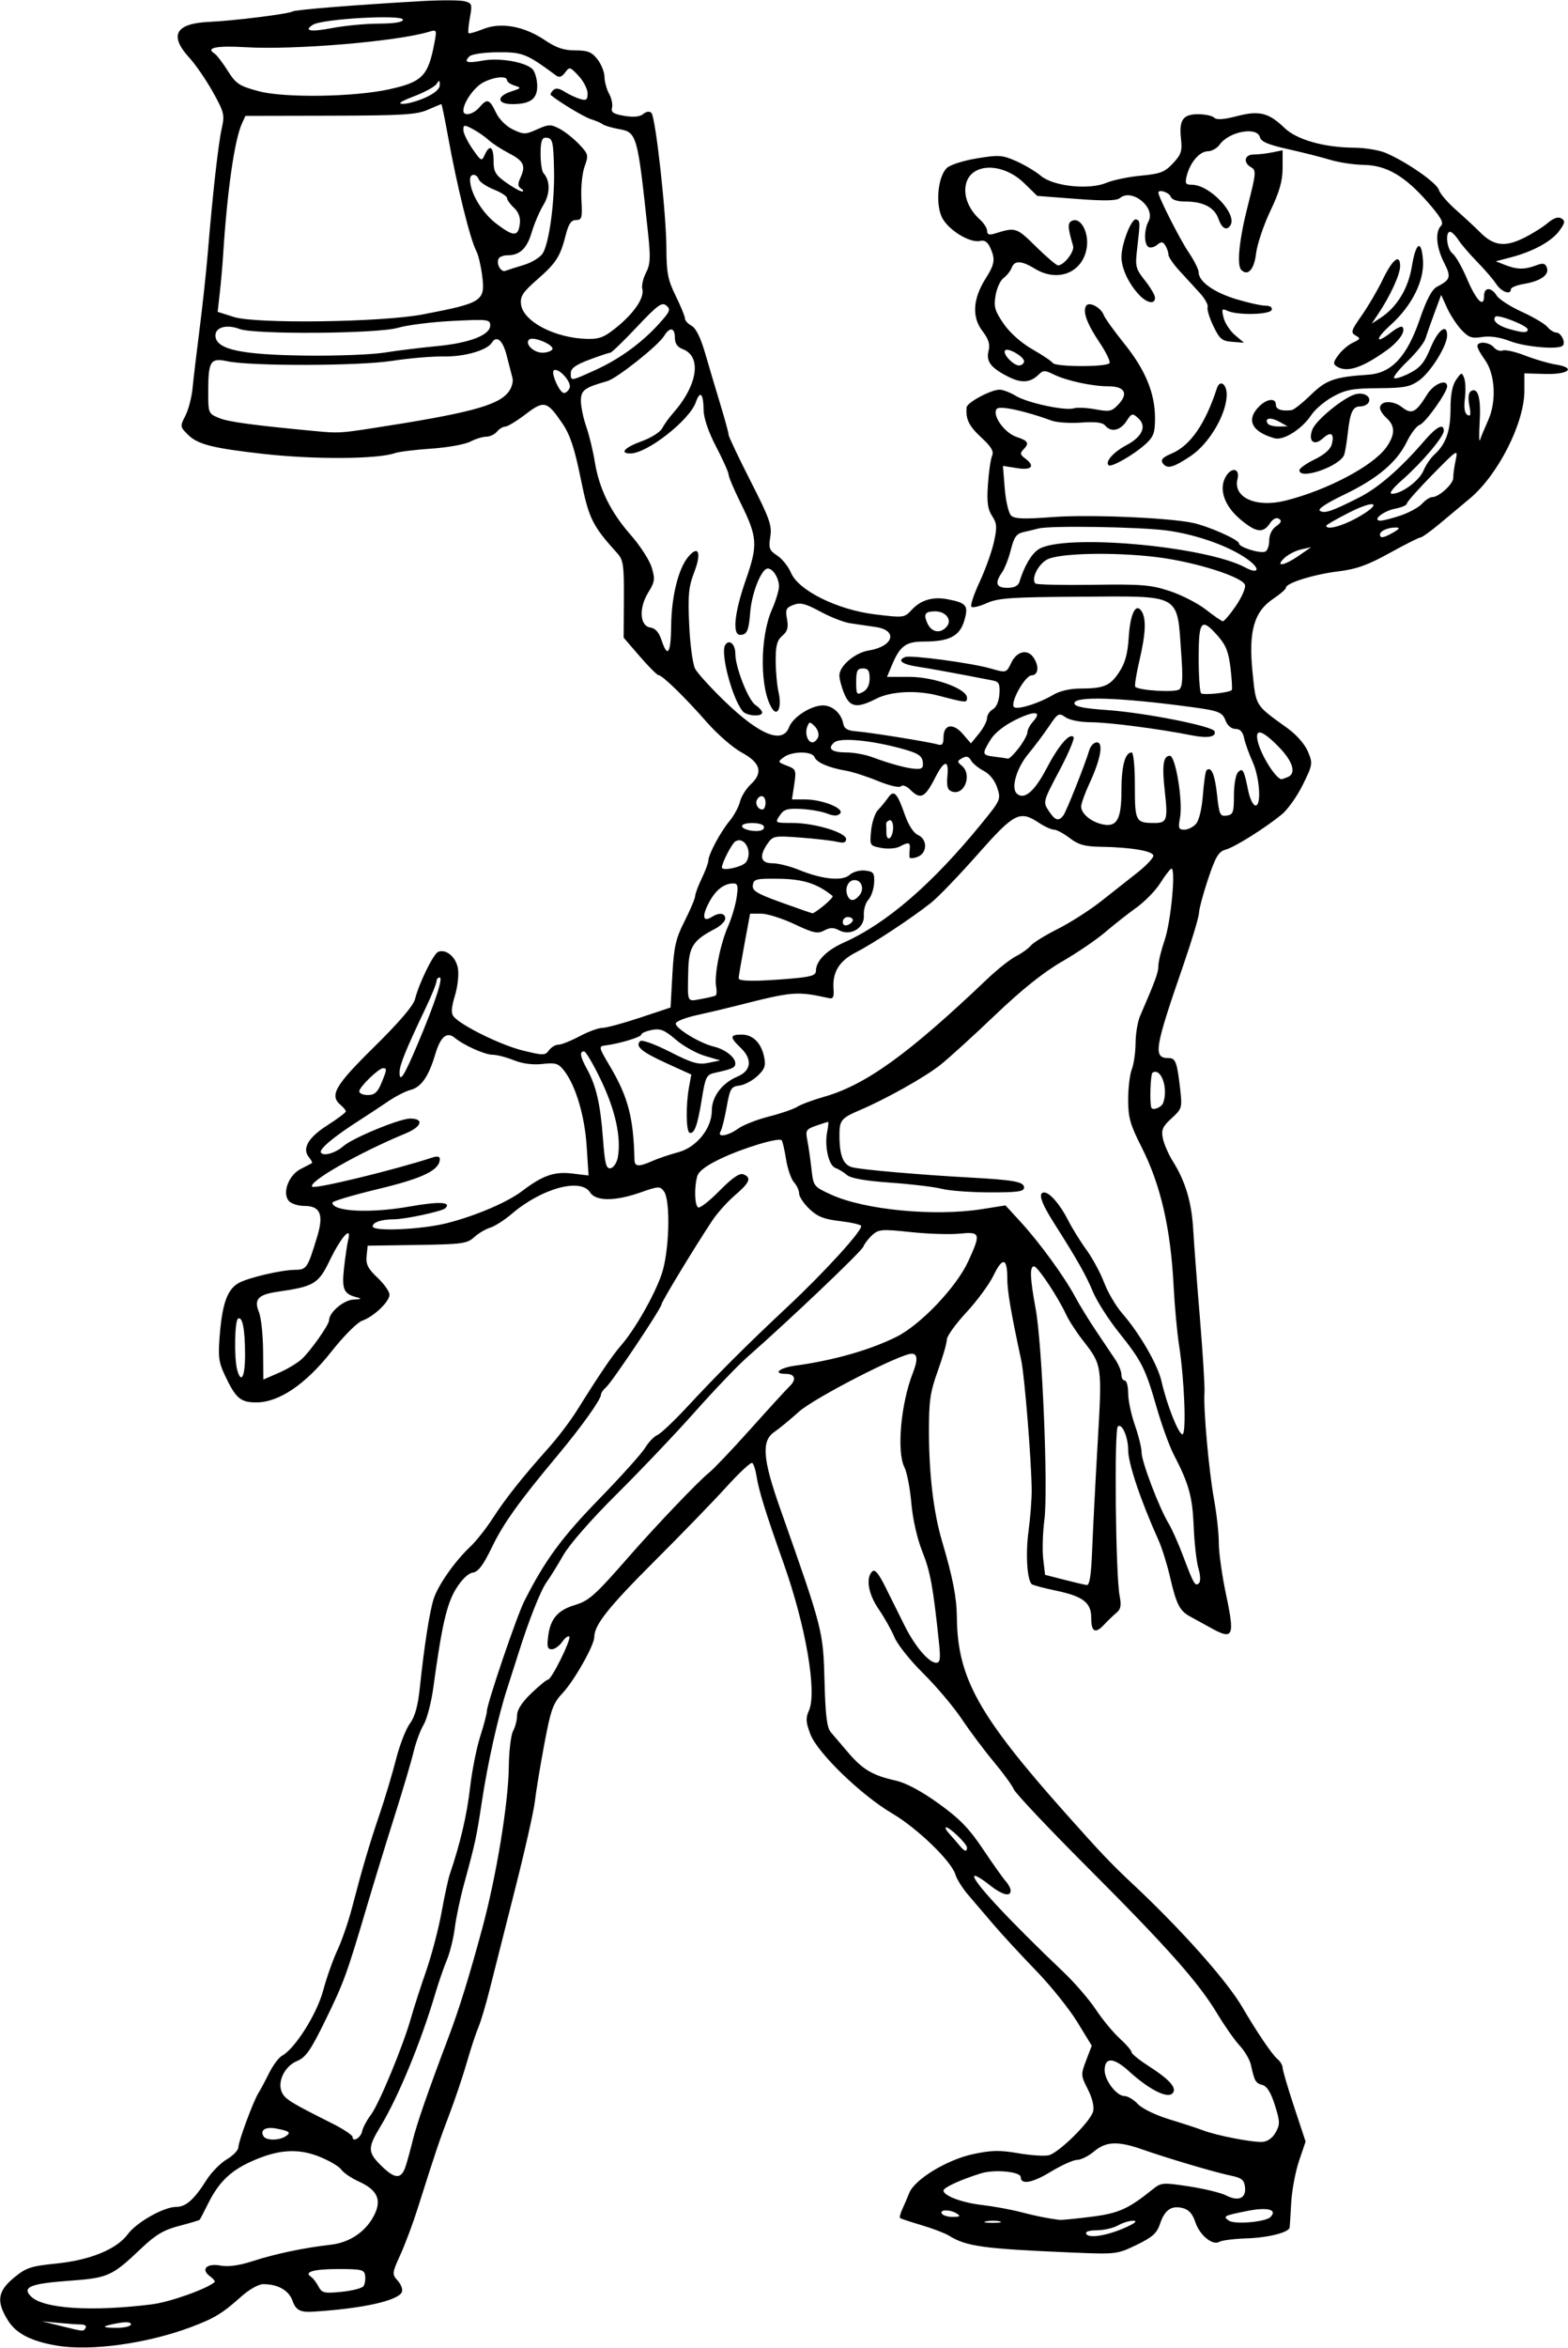 <?xml version="1.0" encoding="UTF-8" standalone="no"?>
<!-- Created with Inkscape (http://www.inkscape.org/) -->

<svg
   xmlns:dc="http://purl.org/dc/elements/1.1/"
   xmlns:cc="http://creativecommons.org/ns#"
   xmlns:rdf="http://www.w3.org/1999/02/22-rdf-syntax-ns#"
   xmlns:svg="http://www.w3.org/2000/svg"
   xmlns="http://www.w3.org/2000/svg"
   xmlns:sodipodi="http://sodipodi.sourceforge.net/DTD/sodipodi-0.dtd"
   xmlns:inkscape="http://www.inkscape.org/namespaces/inkscape"
   id="svg4136"
   version="1.1"
   inkscape:version="0.91 r13725"
   width="437.812"
   height="655.312"
   viewBox="0 0 437.812 655.312"
   sodipodi:docname="ComicCharacter296.svg">
  <defs
     id="defs4140" />
  <sodipodi:namedview
     pagecolor="#ffffff"
     bordercolor="#666666"
     borderopacity="1"
     objecttolerance="10"
     gridtolerance="10"
     guidetolerance="10"
     inkscape:pageopacity="0"
     inkscape:pageshadow="2"
     inkscape:window-width="1600"
     inkscape:window-height="837"
     id="namedview4138"
     showgrid="false"
     inkscape:zoom="1.022413"
     inkscape:cx="218.90625"
     inkscape:cy="327.65625"
     inkscape:window-x="-8"
     inkscape:window-y="-8"
     inkscape:window-maximized="1"
     inkscape:current-layer="svg4136" />
  <path
     style="fill:#000000"
     d="m 15.938,654.665 c -7.142,-1.196 -11.381,-3.348 -13.639,-6.924 -3.383,-5.359 -3.014,-8.212 1.555,-12.007 3.403,-2.826 4.696,-3.261 11.857,-3.987 9.481,-0.961 16.873,-3.995 19.983,-8.202 2.47,-3.341 10.046,-7.608 13.508,-7.608 2.706,0 5.017,-2.054 8.473,-7.53 1.334,-2.114 3.88,-4.701 5.657,-5.749 1.777,-1.048 3.231,-2.57 3.231,-3.381 0,-1.624 4.218,-12.981 5.65,-15.215 0.496,-0.773 1.801,-3.213 2.899,-5.42 1.099,-2.208 2.722,-4.402 3.608,-4.876 3.608,-1.931 9.741,-11.625 11.497,-18.172 0.964,-3.596 2.76,-8.681 3.99,-11.3 1.23,-2.62 3.061,-7.927 4.07,-11.794 2.913,-11.17 4.841,-17.706 7.743,-26.25 1.489,-4.383 3.536,-11.229 4.55,-15.213 1.014,-3.984 2.755,-8.478 3.87,-9.987 1.427,-1.93 2.256,-4.921 2.798,-10.099 1.202,-11.483 2.701,-21.114 3.844,-24.701 1.215,-3.813 5.902,-10.5 10.187,-14.531 1.644,-1.547 4.479,-5.125 6.3,-7.951 3.559,-5.523 8.295,-11.493 15.633,-19.705 2.534,-2.836 6.057,-7.477 7.828,-10.312 6.293,-10.074 9.978,-15.506 12.403,-18.281 3.824,-4.377 9.278,-13.941 11.297,-19.809 2.158,-6.274 2.566,-20.552 0.661,-23.15 -1.099,-1.499 -1.505,-1.481 -6.539,0.29 -7.091,2.494 -12.516,2.499 -14.069,0.013 -2.595,-4.156 -13.522,-1.179 -21.879,5.96 -2.027,1.731 -4.74,3.468 -6.029,3.858 -1.289,0.391 -3.307,1.592 -4.485,2.671 -1.945,1.781 -3.405,1.979 -15.938,2.161 l -13.796,0.201 -0.294,2.893 c -0.235,2.306 0.384,3.533 3.047,6.045 1.838,1.733 3.341,3.86 3.341,4.726 0,1.971 -4.347,6.116 -7.638,7.284 -1.378,0.489 -5.172,4.294 -8.531,8.556 -7.256,9.208 -14.683,14.239 -21.02,14.239 -4.462,0 -5.77,-1.153 -8.892,-7.836 -1.651,-3.533 -1.819,-5.117 -1.243,-11.719 0.729,-8.351 2.19,-12.15 5.316,-13.823 2.764,-1.479 11.781,-3.579 15.543,-3.62 3.343,-0.036 3.565,-0.363 6.257,-9.19 1.915,-6.278 0.921,-8.656 -3.617,-8.656 -1.723,0 -3.666,-0.641 -4.316,-1.425 -1.855,-2.235 -0.008,-7.16 3.326,-8.868 1.531,-0.784 2.949,-1.521 3.151,-1.637 0.202,-0.116 -0.161,-0.849 -0.808,-1.628 -2.014,-2.427 -0.245,-5.511 5.129,-8.941 2.827,-1.805 5.143,-3.546 5.148,-3.87 0.004,-0.324 -0.625,-1.114 -1.399,-1.755 -3.244,-2.692 -1.675,-5.431 9.307,-16.24 6.898,-6.79 10.961,-11.535 11.41,-13.325 1.13,-4.506 5.163,-12.72 6.497,-13.232 2.191,-0.841 4.897,1.415 5.478,4.568 0.319,1.727 -0.043,5.084 -0.826,7.667 -1.018,3.356 -1.117,4.927 -0.368,5.829 2.084,2.511 13.17,7.966 19.225,9.461 5.828,1.438 6.324,1.436 7.397,-0.03 0.632,-0.865 1.819,-1.572 2.637,-1.572 0.818,0 3.471,-1.055 5.896,-2.344 2.424,-1.289 5.293,-2.344 6.375,-2.344 1.082,0 5.81,-1.28 10.507,-2.845 l 8.54,-2.845 0.506,-9.176 c 0.43,-7.809 0.939,-10.035 3.416,-14.941 1.601,-3.171 2.924,-6.304 2.942,-6.964 0.018,-0.659 0.847,-2.886 1.843,-4.949 0.996,-2.062 1.826,-4.294 1.843,-4.959 0.047,-1.792 3.371,-7.997 5.938,-11.087 1.235,-1.487 2.538,-3.899 2.895,-5.361 0.357,-1.462 1.72,-3.65 3.028,-4.863 3.51,-3.253 2.7,-6.037 -2.588,-8.889 -2.394,-1.291 -6.758,-5.088 -9.699,-8.438 -6.161,-7.018 -12.425,-13.122 -13.467,-13.122 -0.395,0 -2.752,-2.356 -5.237,-5.234 l -4.519,-5.234 0.064,-10.727 c 0.057,-9.484 -0.154,-10.968 -1.822,-12.812 -7.036,-7.781 -7.958,-9.667 -10.253,-20.966 -1.704,-8.39 -2.948,-12.128 -5.08,-15.264 -4.306,-6.335 -5.12,-6.537 -10.323,-2.564 -2.468,1.885 -5.008,3.426 -5.644,3.426 -0.636,0 -1.682,0.633 -2.324,1.406 -0.642,0.773 -1.98,1.406 -2.974,1.406 -0.994,0 -3.019,0.627 -4.502,1.394 -1.482,0.766 -6.364,1.64 -10.848,1.941 -4.484,0.301 -9.051,0.865 -10.149,1.252 -4.829,1.704 -22.54,1.813 -36.684,0.226 -14.171,-1.59 -18.367,-2.651 -21.073,-5.328 -2.268,-2.244 -2.286,-2.369 -0.754,-5.345 0.863,-1.676 1.767,-5.156 2.008,-7.734 0.242,-2.578 1.117,-9.961 1.945,-16.406 0.828,-6.445 1.873,-16.148 2.321,-21.562 1.351,-16.329 2.915,-30.234 3.882,-34.513 0.845,-3.744 0.659,-4.499 -2.513,-10.17 -1.884,-3.369 -4.841,-7.667 -6.57,-9.55 C 47.155,9.89 48.997,6.544 58.328,6.113 65.438,5.785 80.565,3.897 81.698,3.197 82.498,2.703 99.063,1.377 117.819,0.305 c 5.246,-0.3 10.569,-0.286 11.83,0.031 2.14,0.537 2.243,0.841 1.56,4.573 -0.403,2.199 -0.576,4.156 -0.384,4.349 0.192,0.193 2.041,-0.325 4.109,-1.153 4.933,-1.974 11.41,-0.807 17.197,3.099 3.175,2.143 5.299,2.859 8.485,2.859 3.474,0 4.604,0.451 6.192,2.47 1.069,1.359 1.958,3.573 1.976,4.922 0.018,1.348 0.595,3.465 1.281,4.704 0.686,1.239 1.055,2.988 0.82,3.888 -0.338,1.294 0.379,1.772 3.439,2.289 2.588,0.437 4.334,0.265 5.28,-0.52 0.855,-0.709 1.753,-0.834 2.271,-0.315 1.182,1.182 4.166,28.127 4.195,37.875 0.02,6.766 0.413,8.761 2.602,13.218 1.418,2.887 2.578,5.72 2.578,6.295 0,0.575 0.835,1.492 1.855,2.038 1.209,0.647 2.537,3.352 3.814,7.767 1.078,3.726 2.987,10.15 4.243,14.275 1.256,4.125 2.282,7.899 2.28,8.386 -0.002,0.487 2.744,6.28 6.103,12.874 5.352,10.504 6.036,12.433 5.532,15.586 -0.509,3.181 -0.284,3.789 1.94,5.246 1.383,0.906 3.1,3.048 3.815,4.76 2.075,4.967 12.932,10.358 23.451,11.645 8.074,0.988 8.218,0.97 10.31,-1.288 2.539,-2.74 5.894,-3.718 10.022,-2.923 5.299,1.021 5.878,1.777 4.606,6.022 -1.293,4.315 -4.194,5.786 -11.404,5.786 -4.892,0 -6.556,1.249 -8.792,6.6 l -1.358,3.25 6.244,4.3e-4 c 6.94,4.9e-4 16.088,3.322 16.088,5.842 0,1.453 -0.134,1.442 -7.969,-0.606 -6.08,-1.59 -13.251,-1.238 -17.344,0.85 -5.402,2.756 -7.353,2.456 -8.954,-1.376 -0.747,-1.788 -1.358,-4.091 -1.358,-5.118 0,-2.644 4.327,-6.327 8.165,-6.949 6.983,-1.133 8.301,-5.657 1.914,-6.567 -2.191,-0.312 -5.411,-0.787 -7.154,-1.055 -1.743,-0.268 -5.467,-1.732 -8.276,-3.253 -4.139,-2.242 -5.556,-2.595 -7.479,-1.864 -2.064,0.785 -2.298,1.299 -1.799,3.957 0.443,2.362 0.147,3.42 -1.305,4.663 -1.482,1.269 -1.873,2.747 -1.856,7.008 0.012,2.97 0.38,6.939 0.817,8.82 0.92,3.96 -0.221,6.882 -1.777,4.548 -3.483,-5.223 -3.534,-19.884 -0.097,-27.656 1.085,-2.452 1.972,-5.378 1.972,-6.503 0,-2.702 -2.237,-5.683 -3.622,-4.827 -1.784,1.103 -4.028,7.251 -4.406,12.076 -0.404,5.147 -0.912,6.284 -2.808,6.284 -2.245,0 -1.61,-6.199 1.566,-15.3 3.438,-9.85 3.296,-11.941 -1.463,-21.572 -1.831,-3.706 -3.329,-7.241 -3.329,-7.856 0,-0.615 -1.556,-4.096 -3.457,-7.736 -2.181,-4.176 -3.479,-7.971 -3.516,-10.281 -0.074,-4.679 -0.989,-5.592 -2.18,-2.177 -1.746,5.01 -13.605,14.297 -18.255,14.297 -3.175,0 -1.62,-1.699 3.114,-3.402 2.623,-0.943 5.206,-2.568 5.74,-3.61 0.534,-1.042 1.903,-2.949 3.043,-4.238 6.867,-7.763 8.097,-15.819 2.726,-17.861 -1.522,-0.579 -2.216,-1.584 -2.216,-3.209 0,-2.862 -1.429,-3.069 -3.039,-0.441 -1.639,2.676 -13.14,11.805 -15.837,12.57 -6.416,1.82 -7.374,2.542 -7.361,5.539 0.007,1.613 0.678,4.832 1.49,7.152 0.812,2.32 1.881,6.717 2.377,9.771 1.233,7.602 4.404,14.066 10.048,20.481 2.617,2.975 5.25,7.053 5.853,9.062 0.973,3.247 0.865,4.025 -0.966,6.989 -2.682,4.34 -2.382,9.348 0.586,9.771 1.391,0.198 2.4,1.335 3.12,3.516 1.7,5.15 2.611,3.773 2.695,-4.073 0.086,-7.991 1.971,-15.711 4.643,-19.01 2.929,-3.618 3.921,-1.422 1.824,4.04 -1.603,4.175 -1.821,6.427 -1.437,14.837 0.249,5.453 0.992,10.937 1.65,12.188 0.659,1.25 4.404,5.366 8.324,9.147 9.745,9.4 16.097,11.95 17.907,7.189 1.079,-2.837 6.127,-6.086 9.464,-6.091 2.667,-0.004 5.152,2.239 5.682,5.129 0.25,1.363 1.204,1.917 3.612,2.1 3.792,0.287 20.305,2.947 22.726,3.66 1.266,0.373 1.641,-0.073 1.641,-1.953 0,-3.662 2.662,-4.147 5.386,-0.981 l 2.278,2.648 2.228,-2.725 c 1.226,-1.499 2.243,-3.443 2.262,-4.319 0.019,-0.877 0.757,-1.999 1.64,-2.493 0.969,-0.542 1.692,-2.233 1.821,-4.261 0.179,-2.8 -0.129,-3.429 -1.841,-3.762 -9.812,-1.912 -17.704,-3.36 -21.035,-3.861 -4.33,-0.651 -5.777,-1.783 -3.428,-2.684 1.589,-0.61 18.46,1.652 23.847,3.197 4.403,1.263 4.39,1.267 5.782,-1.639 1.493,-3.116 4.398,-3.869 6.076,-1.575 1.755,2.4 1.543,5.07 -0.407,5.125 -1.916,0.054 -6.265,8.03 -4.854,8.902 1.155,0.714 7.031,-1.152 10.824,-3.437 1.786,-1.076 4.704,-1.766 7.5,-1.774 6.71,-0.019 8.418,-0.73 10.954,-4.563 1.68,-2.539 2.391,-5.117 2.686,-9.748 0.423,-6.644 1.999,-9.793 3.618,-7.231 1.317,2.083 1.121,6.234 -0.65,13.808 -0.873,3.732 -1.384,6.988 -1.136,7.236 1.056,1.056 11.171,1.649 12.293,0.721 0.889,-0.736 1.028,-3.178 0.555,-9.737 -1.247,-17.265 0.478,-16.299 -28.755,-16.121 -18.714,0.113 -22.419,0.373 -25.556,1.787 -2.018,0.91 -3.954,1.37 -4.302,1.022 -0.348,-0.348 0.689,-3.472 2.304,-6.944 1.615,-3.471 3.414,-8.49 3.997,-11.153 0.911,-4.156 0.837,-5.184 -0.525,-7.263 -1.229,-1.876 -1.489,-3.847 -1.156,-8.752 0.237,-3.482 0.758,-7.086 1.158,-8.01 0.549,-1.267 -0.196,-2.531 -3.039,-5.156 -3.428,-3.165 -4.377,-5.118 -4.071,-8.38 0.128,-1.364 6.803,-4.942 9.211,-4.937 0.923,0.002 2.944,0.772 4.49,1.712 3.277,1.99 13.836,4.256 16.256,3.488 0.914,-0.29 3.623,-0.161 6.02,0.287 3.91,0.73 4.567,0.591 6.394,-1.353 2.902,-3.089 1.789,-5.075 -2.846,-5.075 -4.551,0 -11.732,-1.576 -15.348,-3.368 -2.279,-1.13 -2.835,-1.126 -3.99,0.029 -2.366,2.366 -4.861,2.552 -8.605,0.642 -4.874,-2.487 -6.195,-4.239 -5.445,-7.226 0.456,-1.816 -0.002,-3.256 -1.77,-5.574 -2.936,-3.85 -2.617,-8.939 0.913,-14.529 2.599,-4.117 2.793,-5.426 1.291,-8.722 -0.686,-1.506 -1.597,-2.128 -2.696,-1.84 -2.974,0.778 -9.41,-3.283 -10.916,-6.889 -1.665,-3.985 -0.884,-11.053 1.483,-13.42 0.892,-0.892 4.554,-2.076 8.37,-2.706 6.187,-1.022 7.158,-0.955 11.023,0.754 2.331,1.031 5.424,2.873 6.873,4.092 3.518,2.96 13.423,4.018 18.35,1.959 1.857,-0.776 6.192,-1.673 9.634,-1.993 5.383,-0.501 6.633,-0.983 8.935,-3.444 2.281,-2.438 2.612,-3.438 2.238,-6.754 -0.602,-5.338 0.508,-6.948 4.788,-6.948 1.934,0 3.951,0.435 4.483,0.967 0.664,0.664 2.645,0.53 6.325,-0.429 6.255,-1.629 8.882,-0.975 13.339,3.323 3.377,3.257 11.062,5.43 19.384,5.481 2.981,0.018 6.925,0.662 8.763,1.43 5.724,2.392 14.337,8.359 14.9,10.322 0.296,1.031 2.459,3.562 4.807,5.625 2.348,2.062 5.387,4.88 6.752,6.261 3.666,3.708 6.805,4.154 11.897,1.688 2.369,-1.147 5.464,-3.058 6.876,-4.246 1.742,-1.466 2.997,-1.896 3.902,-1.336 1.117,0.69 1.022,1.251 -0.584,3.448 -2.168,2.965 -7.285,5.77 -13.516,7.409 l -4.219,1.109 2.639,1.037 c 3.259,1.281 5.431,1.308 8.583,0.11 1.958,-0.744 2.554,-0.625 3.026,0.604 0.767,1.999 -1.706,3.769 -6.366,4.556 -2.015,0.34 -3.664,1.004 -3.664,1.474 0,1.719 -2.638,0.793 -4.101,-1.441 -0.827,-1.263 -3.201,-4.026 -5.274,-6.141 -2.073,-2.115 -4.446,-4.879 -5.274,-6.141 -0.827,-1.263 -1.878,-2.296 -2.334,-2.296 -1.446,0 -0.894,4.902 0.682,6.055 0.831,0.608 2.652,3.792 4.046,7.077 2.59,6.101 4.755,8.268 4.755,4.759 0,-2.478 2.003,-2.527 3.527,-0.086 0.641,1.027 3.801,3.065 7.022,4.529 3.221,1.464 6.435,3.366 7.143,4.227 0.708,0.86 1.823,1.564 2.478,1.564 1.328,0 2.693,2.762 1.803,3.65 -1.183,1.179 -10.426,0.392 -14.699,-1.251 -2.885,-1.11 -5.629,-1.517 -7.821,-1.161 -2.844,0.461 -3.752,0.148 -5.761,-1.985 -1.311,-1.393 -3.124,-4.161 -4.027,-6.15 l -1.643,-3.616 -1.861,5.023 c -1.023,2.762 -2.159,5.99 -2.525,7.172 -0.365,1.182 -2.612,4.016 -4.993,6.298 -2.381,2.282 -4.075,4.402 -3.765,4.713 0.31,0.31 2.246,-0.294 4.302,-1.342 3,-1.53 4.162,-2.93 5.888,-7.097 2.101,-5.069 4.619,-6.941 4.619,-3.433 0,2.857 -4.602,10.242 -7.808,12.529 -2.541,1.813 -4.199,2.128 -11.411,2.173 -7.126,0.044 -9.091,0.409 -12.641,2.35 -2.312,1.264 -5.036,3.568 -6.053,5.121 -2.559,3.904 -7.75,7.203 -10.242,6.51 -6.415,-1.784 -8.065,-5.156 -4.345,-8.876 2.212,-2.212 4.688,-2.46 4.688,-0.469 0,1.293 1.606,1.837 4.396,1.489 0.613,-0.076 3.012,-1.983 5.332,-4.237 4.351,-4.228 6.599,-5.018 16.104,-5.659 6.497,-0.438 10.769,-5.049 14.359,-15.499 1.891,-5.504 3.373,-8.298 4.79,-9.032 3.801,-1.969 4.023,-2.732 1.97,-6.757 -2.17,-4.253 -2.527,-8.573 -0.848,-10.252 0.846,-0.846 0.002,-2.365 -3.622,-6.516 -6.451,-7.389 -11.597,-10.401 -17.93,-10.495 -2.739,-0.041 -6.958,-0.675 -9.375,-1.411 -2.417,-0.735 -7.724,-2.078 -11.793,-2.984 -5.504,-1.225 -7.512,-2.083 -7.844,-3.35 -0.793,-3.031 -8.678,-1.564 -11.238,2.09 -0.705,1.007 -2.208,1.844 -3.339,1.86 -2.288,0.033 -4.915,3.117 -5.859,6.879 -0.53,2.114 -0.319,2.466 1.481,2.466 4.925,0 12.674,8.151 10.734,11.291 -1.023,1.656 -2.409,0.917 -3.351,-1.787 C 339.111,57.892 335.965,56.25 330.994,56.25 c -2.34,0 -3.795,-0.494 -4.145,-1.406 -0.454,-1.182 -3.411,-2.107 -3.411,-1.067 0,1.175 6.012,13.032 8.385,16.536 1.571,2.32 2.859,4.883 2.861,5.696 0.007,2.56 4.233,5.587 10.429,7.471 3.29,1 6.965,1.822 8.169,1.826 1.334,0.004 2.033,0.464 1.791,1.179 -0.459,1.358 -9.519,1.559 -12.322,0.274 -1.595,-0.731 -1.71,-0.532 -1.105,1.916 0.372,1.503 1.806,3.688 3.187,4.855 l 2.511,2.123 -3.281,-0.248 c -2.868,-0.217 -3.534,-0.775 -5.286,-4.427 -1.103,-2.299 -1.817,-4.668 -1.588,-5.266 0.229,-0.598 -0.767,-2.383 -2.214,-3.967 -1.447,-1.584 -4.002,-4.37 -5.678,-6.192 -1.676,-1.821 -3.053,-3.851 -3.061,-4.51 -0.007,-0.659 -0.398,-1.804 -0.866,-2.544 -0.695,-1.098 -1.116,-1.126 -2.288,-0.154 -0.79,0.656 -1.877,0.92 -2.415,0.588 -1.27,-0.785 -1.256,-4.787 0.026,-7.181 2.048,-3.827 -4.626,-9.268 -7.967,-6.495 -0.963,0.799 -4.223,0.867 -12.218,0.254 l -10.904,-0.837 -3.621,-3.535 c -6.116,-5.972 -15.081,-5.721 -16.317,0.458 -0.645,3.225 0.859,6.891 3.989,9.724 1.084,0.981 1.971,2.4 1.971,3.154 0,0.99 0.586,1.189 2.109,0.717 5.866,-1.818 6.039,-1.764 11.511,3.622 2.935,2.888 5.711,5.251 6.17,5.251 1.664,0 4.669,-3.884 4.208,-5.439 -1.564,-5.274 -1.592,-6.512 -0.164,-7.06 2.367,-0.908 4.636,3.429 3.973,7.595 -1.105,6.939 -8.061,9.746 -14.471,5.838 -3.78,-2.305 -5.708,-2.373 -6.508,-0.231 -0.337,0.902 -1.341,2.166 -2.231,2.807 -0.89,0.642 -1.901,2.837 -2.246,4.878 -0.537,3.181 -0.215,4.311 2.257,7.903 1.754,2.549 4.898,5.344 8.024,7.132 2.827,1.618 5.385,3.337 5.684,3.821 0.696,1.127 15.151,1.158 15.845,0.035 0.287,-0.465 -0.957,-3.045 -2.766,-5.733 -3.507,-5.212 -4.767,-8.634 -3.771,-10.246 0.811,-1.312 4.14,0.432 4.945,2.589 0.324,0.869 2.918,4.475 5.764,8.014 5.864,7.292 8.541,13.803 8.541,20.775 0,4.019 -0.411,5.16 -2.578,7.146 -3.288,3.014 -9.677,6.67 -10.397,5.949 -1.006,-1.006 1.392,-3.687 5.01,-5.603 4.432,-2.347 5.725,-5.3 3.288,-7.505 -1.642,-1.486 -1.827,-1.439 -3.326,0.849 -1.723,2.63 -4.292,3.146 -5.916,1.189 -0.716,-0.863 -2.725,-1.111 -6.679,-0.825 -3.111,0.225 -6.815,-0.016 -8.231,-0.536 -7.315,-2.683 -14.409,-4.229 -15.303,-3.335 -1.567,1.567 2.012,6.728 5.461,7.874 3.321,1.104 3.659,1.747 1.875,3.556 -0.939,0.952 -0.846,1.429 0.469,2.4 2.968,2.193 1.961,3.423 -2.249,2.749 l -3.89,-0.622 0.509,6.337 c 0.281,3.496 1.079,6.875 1.78,7.536 0.982,0.926 3.617,1.02 11.584,0.411 9.802,-0.749 31.678,0.133 38.906,1.569 4.344,0.863 13.125,4.734 13.125,5.785 0,1.034 5.685,2.845 7.271,2.316 0.642,-0.214 1.167,-1.595 1.167,-3.07 0,-1.65 0.748,-3.205 1.944,-4.043 1.44,-1.009 1.639,-1.55 0.768,-2.088 -0.732,-0.453 -1.685,0.041 -2.527,1.308 -1.898,2.858 -3.939,2.545 -8.419,-1.29 -4.254,-3.642 -5.824,-8.179 -4.006,-11.576 1.593,-2.976 4.166,-2.612 3.39,0.48 -1.292,5.146 5.137,8.061 13.319,6.039 11.575,-2.861 24.518,-9.683 28.211,-14.869 2.507,-3.52 2.546,-5.97 0.132,-8.155 -1.031,-0.933 -1.875,-2.215 -1.875,-2.848 0,-2.053 3.631,-2.202 6.112,-0.251 2.757,2.169 3.884,1.601 7.079,-3.568 1.827,-2.956 5.56,-4.452 5.56,-2.228 0,1.7 -6.052,10.195 -7.672,10.768 -0.868,0.307 -2.475,2.41 -3.57,4.674 -2.768,5.718 -8.235,10.333 -17.516,14.787 -4.975,2.387 -7.49,4.063 -6.767,4.51 1.33,0.822 3.266,0.168 10.873,-3.671 5.43,-2.741 11.561,-8.058 18.269,-15.843 3.433,-3.984 5.445,-5.022 5.445,-2.809 0,1.642 -6.078,8.837 -11.479,13.59 -2.883,2.537 -3.96,3.984 -2.963,3.984 2.684,0 7.607,-3.641 8.793,-6.503 0.623,-1.505 1.982,-3.504 3.019,-4.443 3.218,-2.912 4.506,-6.544 4.506,-12.705 0,-4.033 0.503,-6.65 1.572,-8.176 1.488,-2.125 1.608,-2.148 2.251,-0.443 0.373,0.991 0.46,3.539 0.193,5.662 -0.321,2.548 -0.086,4.108 0.691,4.589 0.901,0.557 1.03,-0.058 0.55,-2.616 -0.4,-2.132 -0.239,-3.584 0.444,-4.006 1.957,-1.209 2.839,1.846 2.448,8.485 -0.213,3.609 -0.18,5.93 0.072,5.156 0.252,-0.773 1.294,-3.277 2.314,-5.563 2.379,-5.33 1.926,-12.963 -1.006,-16.928 -1.116,-1.51 -2.03,-3.184 -2.03,-3.721 0,-1.451 3.351,-1.18 4.641,0.375 0.616,0.743 1.717,1.122 2.445,0.842 0.728,-0.28 3.545,0.359 6.26,1.419 2.714,1.06 6.544,2.181 8.511,2.493 5.844,0.925 3.702,2.828 -2.97,2.639 l -5.762,-0.163 0,4.907 c 0,8.939 -7.343,23.427 -15.205,29.998 -2.208,1.845 -6.043,5.05 -8.524,7.122 -2.481,2.072 -4.855,3.767 -5.277,3.767 -0.422,0 -4.293,1.95 -8.602,4.334 -6.131,3.391 -9.266,4.51 -14.411,5.14 -6.797,0.833 -14.544,3.252 -14.544,4.541 0,0.404 -1.582,1.789 -3.516,3.076 -5.409,3.601 -6.975,9.091 -5.829,20.435 0.982,9.726 0.605,9.118 9.758,15.706 2.525,1.817 4.863,4.487 5.714,6.522 1.393,3.333 1.346,3.636 -1.429,9.274 -1.578,3.205 -4.23,6.937 -5.893,8.294 -4.769,3.889 -13.113,9.112 -15.68,9.816 -1.93,0.529 -2.784,1.956 -4.838,8.08 -1.372,4.091 -2.532,8.408 -2.578,9.593 -0.046,1.185 -2.009,7.724 -4.361,14.531 -8.146,23.572 -8.519,25.97 -4.036,25.97 1.863,0 2.298,1.198 3.147,8.664 0.591,5.196 0.508,5.478 -2.398,8.132 -2.525,2.307 -2.918,3.21 -2.439,5.606 0.314,1.571 1.57,4.45 2.791,6.399 3.51,5.603 5.25,11.425 5.683,19.011 0.22,3.867 1.066,15.047 1.879,24.844 0.813,9.797 1.383,19.078 1.268,20.625 -0.338,4.528 1.211,21.878 2.667,29.869 0.738,4.053 1.338,9.537 1.333,12.188 -0.005,2.65 0.912,9.154 2.037,14.453 2.446,11.517 1.973,12.654 -3.914,9.425 -2.191,-1.202 -4.98,-2.734 -6.198,-3.405 -2.876,-1.585 -3.789,-3.403 -5.574,-11.1 -0.811,-3.495 -2.24,-8.059 -3.177,-10.142 C 318.467,418.742 315,408.423 315,404.651 c 0,-3.607 -1.776,-7.625 -2.882,-6.519 -1.052,1.052 -0.618,41.671 0.505,47.295 0.522,2.613 0.319,3.694 -0.881,4.688 -0.858,0.71 -2.438,2.226 -3.511,3.369 -2.44,2.598 -3.544,1.979 -3.544,-1.987 0,-4.213 -2.289,-5.976 -9.799,-7.547 -3.479,-0.728 -6.548,-1.546 -6.82,-1.818 -1.299,-1.299 -1.734,-8.467 -0.895,-14.721 0.513,-3.818 0.912,-9.05 0.887,-11.629 -0.078,-8.234 -1.971,-31.726 -2.908,-36.094 -2.953,-13.766 -3.903,-19.36 -3.903,-22.996 0,-5.68 -1.328,-5.914 -3.862,-0.679 -1.186,2.451 -4.599,7.082 -7.585,10.292 -2.986,3.21 -5.428,6.617 -5.428,7.571 0,0.954 -1.13,4.867 -2.511,8.696 -2.159,5.986 -2.507,8.404 -2.484,17.273 0.031,11.756 1.296,22.288 3.625,30.186 3.063,10.387 4.116,15.782 4.172,21.376 0.169,16.869 5.987,27.335 30.479,54.829 9.777,10.975 12.69,14.038 18.631,19.59 13.418,12.541 26.297,27.005 30.566,34.331 4.008,6.876 8.327,13.254 9.807,14.483 0.805,0.668 1.464,1.767 1.464,2.44 0,0.674 1.444,5.587 3.209,10.918 l 3.209,9.693 -1.843,5.458 c -1.013,3.002 -1.994,8.268 -2.179,11.701 -0.185,3.434 -0.378,6.508 -0.429,6.833 -0.217,1.38 -5.935,2.833 -11.941,3.035 -3.558,0.119 -7.007,0.549 -7.664,0.955 -1.871,1.156 -5.516,-1.815 -6.727,-5.484 -0.767,-2.324 -1.816,-3.496 -3.51,-3.921 -3.186,-0.8 -5.045,0.493 -6.359,4.42 -0.872,2.604 -2.126,3.724 -6.569,5.866 -5.418,2.612 -5.663,2.64 -18.204,2.109 -24.636,-1.043 -29.312,-1.689 -34.19,-4.722 -1.078,-0.67 -4.491,-1.973 -7.585,-2.894 -3.094,-0.921 -5.801,-1.816 -6.017,-1.987 -0.216,-0.172 0.048,-1.261 0.586,-2.42 0.538,-1.159 1.425,-3.227 1.971,-4.595 1.515,-3.796 10.494,-9.259 17.808,-10.835 5.11,-1.101 7.46,-1.148 12.643,-0.252 3.502,0.606 7.338,0.857 8.525,0.559 2.842,-0.713 11.663,-9.443 12.364,-12.235 0.337,-1.341 -0.237,-3.732 -1.481,-6.17 -1.962,-3.846 -1.978,-4.118 -0.466,-8.076 l 1.564,-4.096 -4.062,-6.636 c -2.234,-3.65 -7.437,-10.12 -11.562,-14.378 -4.125,-4.258 -9.45,-10.027 -11.832,-12.818 -2.383,-2.792 -5.595,-6.553 -7.139,-8.357 -1.544,-1.805 -3.119,-4.336 -3.5,-5.625 -1.084,-3.664 -10.636,-12.886 -17.576,-16.968 -8.698,-5.116 -20.893,-16.906 -22.887,-22.127 -1.278,-3.345 -1.355,-4.536 -0.428,-6.57 2.336,-5.128 -0.86,-23.706 -7.101,-41.271 -5.012,-14.106 -6.906,-20.227 -7.552,-24.401 -0.26,-1.681 -0.792,-3.253 -1.182,-3.494 -0.39,-0.241 -3.613,2.762 -7.162,6.673 -3.549,3.911 -12.637,13.288 -20.196,20.838 -12.806,12.79 -16.725,17.73 -16.725,21.085 0,2.286 -5.564,12.137 -8.817,15.611 -2.719,2.904 -3.311,4.552 -5.144,14.321 -1.139,6.072 -2.32,13.244 -2.624,15.938 -0.304,2.694 -2.805,13.757 -5.557,24.585 -2.752,10.828 -5.901,23.273 -6.998,27.656 -1.097,4.383 -2.541,9.234 -3.208,10.781 -0.667,1.547 -2.127,5.977 -3.243,9.844 -1.116,3.867 -3.317,10.406 -4.89,14.531 -2.772,7.268 -3.81,10.348 -8.843,26.25 -1.306,4.125 -3.471,9.917 -4.813,12.871 -2.355,5.186 -2.381,5.435 -0.756,7.231 0.926,1.023 1.461,2.438 1.19,3.144 -0.941,2.451 -11.112,4.702 -25.047,5.541 -3.341,0.201 -4.609,-0.495 -5.486,-3.012 C 80.68,639.253 77.613,637.5 73.512,637.5 c -1.346,0 -3.951,1.479 -6.267,3.56 -5.14,4.617 -7.482,6.027 -14.114,8.496 -12.21,4.545 -27.781,6.684 -37.193,5.108 z m 7.969,-4.977 c 0.319,-0.516 -0.23,-0.938 -1.22,-0.938 -0.99,0 -3.862,-0.199 -6.383,-0.443 l -4.584,-0.443 5.156,1.275 c 6.701,1.657 6.362,1.631 7.031,0.548 z m 12.656,-0.98 c 0,-0.62 -1.29,-0.747 -3.516,-0.344 -4.865,0.88 -4.996,1.324 -0.391,1.324 2.148,0 3.906,-0.441 3.906,-0.98 z m 5.833,-5.573 c 5.026,-0.627 15.436,-4.325 17.536,-6.229 0.22,-0.2 -0.372,-0.927 -1.315,-1.617 -2.655,-1.942 -0.898,-3.699 2.974,-2.972 2.159,0.405 5.192,-0.019 9.033,-1.264 6.269,-2.032 14.319,-3.721 21.713,-4.556 5.456,-0.616 10.036,-3.806 12.296,-8.563 1.95,-4.105 0.619,-6.8 -4.496,-9.107 -2.04,-0.92 -4.227,-2.411 -4.859,-3.314 -0.632,-0.903 -3.43,-2.54 -6.217,-3.639 -6.045,-2.383 -11.623,-1.949 -19.134,1.49 C 64.257,605.96 61.014,609.154 58.113,615 c -1.151,2.32 -2.212,4.354 -2.356,4.518 -0.144,0.165 -2.729,0.942 -5.744,1.728 -4.329,1.128 -6.566,2.459 -10.638,6.33 -8.146,7.744 -9.151,8.191 -20.245,8.993 -10.64,0.77 -13.059,1.778 -10.472,4.365 3.427,3.427 16.879,4.305 33.738,2.201 z m 59.094,-5.073 c 0.39,-0.567 0.601,-1.875 0.469,-2.906 -0.216,-1.691 -0.945,-1.875 -7.429,-1.875 -6.938,0 -9.785,0.8 -7.69,2.16 0.552,0.359 1.488,1.571 2.079,2.694 0.971,1.846 1.593,1.99 6.468,1.5 2.967,-0.298 5.713,-1.006 6.102,-1.573 z m 213.042,-16.498 c 2.487,-1.14 3.118,-1.734 1.875,-1.764 -1.031,-0.025 -2.93,0.557 -4.219,1.294 -1.289,0.737 -3.951,1.355 -5.915,1.373 -2.332,0.022 -3.352,0.388 -2.94,1.055 0.798,1.291 6.151,0.356 11.198,-1.957 z m -35.38,-1.583 c -0.896,-0.235 -2.584,-0.243 -3.75,-0.019 -1.166,0.224 -0.433,0.416 1.63,0.427 2.062,0.01 3.017,-0.173 2.12,-0.408 z m 75.574,-1.206 c 2.083,-2.083 -0.796,-2.841 -6.482,-1.705 -6.573,1.312 -6.904,1.489 -5.091,2.714 1.643,1.109 10.201,0.364 11.573,-1.008 z m -50.166,-0.064 c 7.751,-0.972 10.381,-2.136 17.215,-7.618 2.462,-1.975 2.835,-2.007 10.277,-0.867 4.247,0.65 8.872,1.776 10.276,2.503 3.443,1.78 5.663,0.816 5.302,-2.301 -0.236,-2.037 -0.928,-2.591 -4.035,-3.233 -4.384,-0.906 -17.519,-4.796 -24.693,-7.313 -6.773,-2.376 -10.097,-2.231 -13.447,0.588 -1.532,1.289 -3.647,2.344 -4.7,2.344 -1.053,0 -4.41,1.516 -7.461,3.369 -5.093,3.094 -8.293,3.646 -8.293,1.43 0,-1.505 -7.25,-2.209 -10.996,-1.068 -5.555,1.693 -10.566,3.981 -10.566,4.824 0,1.459 5.166,3.394 10.781,4.039 3.094,0.356 7.945,1.243 10.781,1.973 4.516,1.162 7.163,1.696 10.806,2.179 0.529,0.07 4.468,-0.312 8.753,-0.849 z M 267.188,617.812 c -1.852,-1.197 -4.959,-1.197 -4.219,0 0.319,0.516 1.715,0.931 3.102,0.923 1.973,-0.011 2.216,-0.212 1.117,-0.923 z M 113.312,604.453 c 0.527,-1.676 1.417,-4.945 1.978,-7.266 1.051,-4.343 4.34,-13.804 9.957,-28.639 2.941,-7.767 5.766,-16.885 9.428,-30.424 3.921,-14.497 7.287,-34.986 7.394,-45 0.047,-4.383 0.585,-8.89 1.196,-10.016 0.611,-1.126 1.111,-3.098 1.111,-4.383 0,-1.524 1.383,-3.658 3.984,-6.145 2.191,-2.096 4.295,-3.815 4.674,-3.82 0.992,-0.015 6.572,-11.342 5.913,-12.002 -0.303,-0.303 -1.199,0.372 -1.99,1.501 -0.791,1.129 -2.102,2.053 -2.914,2.053 -1.186,0 -1.376,-0.752 -0.964,-3.823 0.637,-4.749 2.716,-7.122 7.495,-8.554 3.886,-1.164 5.587,-2.689 14.956,-13.405 7.66,-8.761 19.566,-21.231 22.428,-23.49 1.27,-1.002 6.463,-6.463 11.541,-12.135 5.078,-5.672 10.02,-11.076 10.982,-12.009 2.003,-1.943 1.495,-3.46 -1.16,-3.46 -3.646,0 -1.7,-1.678 2.633,-2.272 10.812,-1.48 20.966,-4.371 28.401,-8.088 6.724,-3.361 16.71,-13.875 19.996,-21.053 3.581,-7.822 3.43,-8.298 -2.46,-7.712 -2.707,0.269 -8.851,0.071 -13.652,-0.442 -7.946,-0.848 -8.903,-0.776 -10.658,0.801 -1.06,0.953 -2.194,2.423 -2.52,3.266 -0.532,1.378 -20.446,20.323 -32.478,30.9 -2.584,2.271 -9.123,9.107 -14.531,15.191 -5.408,6.084 -15.233,16.42 -21.833,22.969 -7.054,7 -13.212,14.032 -14.942,17.063 -1.618,2.836 -3.713,6.217 -4.655,7.514 -1.644,2.264 -5.02,10.778 -7.801,19.673 -0.725,2.32 -2.143,6.75 -3.151,9.844 -2.581,7.927 -5.487,20.893 -7.143,31.875 -1.48,9.815 -1.851,11.526 -4.982,22.969 -1.058,3.867 -2.212,9.352 -2.563,12.188 -0.352,2.836 -1.346,6.844 -2.209,8.906 -0.863,2.062 -2.319,6.281 -3.234,9.375 -4.007,13.542 -10.336,28.888 -15.274,37.032 -3.616,5.963 -3.618,7.208 -0.023,10.803 4.061,4.062 5.843,4.115 7.07,0.211 z m 242.87,-9.297 c 1.251,-2.24 1.228,-3.036 -0.219,-7.629 -1.104,-3.503 -2.205,-5.282 -3.472,-5.614 -1.897,-0.496 -2.218,-1.057 -3.22,-5.622 -0.316,-1.438 -1.722,-3.85 -3.125,-5.358 -1.403,-1.509 -4.238,-5.55 -6.301,-8.98 -5.23,-8.698 -13.846,-18.399 -36.391,-40.971 -10.704,-10.718 -19.868,-20.421 -20.363,-21.562 -0.495,-1.142 -3.018,-4.607 -5.607,-7.701 -2.588,-3.094 -6.617,-8.473 -8.953,-11.953 -2.336,-3.481 -7.169,-9.204 -10.74,-12.719 -3.571,-3.515 -7.182,-8.041 -8.025,-10.057 -0.842,-2.016 -2.822,-5.541 -4.399,-7.833 -2.918,-4.241 -3.695,-8.704 -1.838,-10.56 0.747,-0.747 1.779,0.482 3.766,4.484 1.505,3.032 3.895,7.834 5.31,10.67 2.891,5.792 6.748,10.312 8.799,10.312 1.117,0 1.254,-1.07 0.749,-5.859 -1.622,-15.399 -2.391,-19.586 -4.626,-25.172 -1.442,-3.605 -2.673,-9.029 -3.065,-13.512 -0.36,-4.119 -1.231,-8.627 -1.934,-10.02 -2.205,-4.363 -0.997,-17.793 2.37,-26.358 1.413,-3.594 1.303,-5.33 -0.338,-5.33 -3.171,0 -27.218,12.362 -31.459,16.172 -2.439,2.192 -5.542,4.743 -6.894,5.669 -3.654,2.503 -3.274,7.485 1.634,21.399 11.971,33.938 12.002,34.06 12.381,48.365 0.25,9.444 0.671,12.784 1.772,14.062 0.794,0.922 2.994,3.497 4.888,5.722 3.954,4.645 6.815,6.328 13.147,7.737 2.909,0.647 7.152,2.905 12,6.386 5.899,4.235 8.557,6.966 12.454,12.789 2.724,4.072 5.572,8.087 6.328,8.922 0.756,0.835 1.375,2.013 1.375,2.617 0,1.891 -2.417,1.208 -6.109,-1.727 -1.955,-1.554 -3.76,-2.619 -4.011,-2.368 -0.956,0.956 9.21,11.921 24.968,26.929 3.078,2.932 7.104,7.601 8.946,10.376 1.842,2.775 4.835,6.398 6.652,8.051 1.817,1.653 3.304,3.374 3.304,3.823 0,0.449 2.048,2.131 4.552,3.738 6.211,3.985 8.296,6.365 6.847,7.813 -1.457,1.457 -6.578,-1.166 -12.087,-6.192 -4.3,-3.923 -6.811,-4.028 -6.811,-0.284 0,2.827 3.355,7.187 5.53,7.187 0.904,0 2.587,1.004 3.74,2.232 1.195,1.272 4.995,3.114 8.835,4.283 3.706,1.128 7.932,2.509 9.39,3.069 3.73,1.432 13.778,3.385 16.538,3.216 1.441,-0.088 2.841,-1.086 3.711,-2.643 z m -276.521,1.131 c 1.728,-1.093 1.271,-1.495 -2.515,-2.215 -3.016,-0.574 -4.638,0.421 -3.552,2.178 0.725,1.173 4.236,1.194 6.067,0.037 z m 21.463,-1.49 c 0.188,-0.972 1.298,-3.046 2.466,-4.61 2.312,-3.095 9.011,-19.297 11.188,-27.058 0.748,-2.666 2.628,-8.493 4.179,-12.949 1.551,-4.456 3.495,-11.839 4.321,-16.406 0.826,-4.567 1.861,-9.359 2.302,-10.648 2.884,-8.443 4.801,-16.603 5.647,-24.04 0.536,-4.714 1.816,-11.203 2.843,-14.419 1.027,-3.216 1.868,-6.391 1.868,-7.056 0,-2.03 8.332,-26.538 10.443,-30.718 5.737,-11.359 10.415,-17.747 20.845,-28.464 6.122,-6.291 11.926,-12.745 12.897,-14.341 0.971,-1.596 2.508,-3.204 3.416,-3.573 0.908,-0.369 4.589,-3.835 8.179,-7.702 8.721,-9.392 16.821,-17.472 28.127,-28.056 10.544,-9.87 21.217,-21.612 20.58,-22.641 -0.231,-0.375 -2.931,-0.972 -5.999,-1.328 -4.362,-0.506 -6.202,-1.244 -8.439,-3.382 -1.574,-1.504 -2.861,-3.436 -2.861,-4.293 0,-0.857 -0.65,-2.277 -1.444,-3.154 -0.794,-0.878 -1.787,-3.767 -2.207,-6.421 -0.42,-2.654 -0.975,-5.038 -1.235,-5.298 -0.833,-0.833 -10.831,2.185 -17.019,5.138 -4.086,1.95 -6.18,3.537 -6.565,4.977 -0.856,3.195 -0.703,8.029 0.274,8.633 0.476,0.294 3.163,-1.798 5.97,-4.65 3.528,-3.584 5.576,-5.004 6.634,-4.598 2.383,0.914 1.844,2.282 -2.294,5.824 -2.104,1.801 -4.951,4.97 -6.328,7.042 -4.927,7.418 -14.19,22.69 -14.206,23.423 -0.024,1.104 -13.906,21.849 -15.514,23.183 -0.758,0.629 -1.377,1.53 -1.377,2.003 0,1.334 -5.5,9.052 -11.943,16.758 -10.958,13.107 -15.305,19.178 -18.556,25.915 -2.401,4.977 -3.789,6.81 -5.324,7.031 -1.273,0.184 -3.081,1.931 -4.674,4.519 -2.579,4.188 -3.983,10.305 -6.335,27.606 -0.557,4.098 -1.773,8.738 -2.702,10.312 -0.929,1.574 -2.188,4.972 -2.797,7.55 -0.61,2.578 -2.98,10.594 -5.267,17.812 -2.287,7.219 -5.719,18.398 -7.627,24.844 -5.801,19.598 -6.553,21.668 -11.714,32.232 -4.159,8.512 -5.48,10.409 -7.983,11.454 -3.536,1.478 -5.626,6.038 -4.086,8.917 0.956,1.787 2.646,2.816 13.773,8.389 3.223,1.614 5.859,3.352 5.859,3.862 0,1.625 2.33,0.219 2.686,-1.62 z M 270,515.663 C 270,514.628 265.219,510 264.15,510 c -0.392,0 0.026,0.814 0.928,1.808 0.902,0.994 2.185,2.471 2.849,3.281 1.38,1.683 2.072,1.874 2.072,0.574 z m 34.958,-83.241 c 0.213,-5.543 0.902,-18.938 1.531,-29.766 1.259,-21.656 1.261,-21.642 -4.162,-28.594 -1.81,-2.32 -3.924,-5.592 -4.698,-7.27 -2.234,-4.843 -7.911,-13.355 -8.907,-13.355 -1.261,0 -1.137,3.242 0.452,11.85 1.847,10.007 3.525,50.552 2.437,58.89 -0.468,3.586 -0.616,8.508 -0.328,10.936 l 0.523,4.415 5.269,1.359 c 2.898,0.747 5.771,1.416 6.383,1.486 0.777,0.089 1.23,-2.914 1.5,-9.951 z m 29.671,5.353 c -0.538,-1.784 -1.136,-7.04 -1.328,-11.681 -0.349,-8.428 -1.324,-11.943 -5.586,-20.156 -1.204,-2.32 -3.346,-8.227 -4.759,-13.125 -3.176,-11.005 -4.125,-12.886 -10.614,-21.018 -2.852,-3.575 -6.081,-8.64 -7.175,-11.256 -1.984,-4.746 -4.379,-8.967 -11.027,-19.439 -3.5,-5.513 -4.363,-8.287 -2.578,-8.287 1.537,0 4.474,3.404 6.641,7.695 1.117,2.213 3.42,5.931 5.117,8.262 1.697,2.331 3.93,6.461 4.962,9.177 1.032,2.716 3.282,6.555 5,8.531 4.955,5.699 9.996,14.415 11.045,19.095 1.432,6.391 4.733,14.74 5.827,14.74 1.142,0 0.575,-15.036 -0.937,-24.844 -0.556,-3.609 -1.238,-10.992 -1.514,-16.406 -0.833,-16.314 -3.637,-28.447 -9.021,-39.039 C 315.563,313.887 315,311.884 315,306.919 c 0,-3.223 0.46,-7.048 1.023,-8.499 0.563,-1.452 1.036,-4.749 1.051,-7.327 0.015,-2.578 0.575,-5.953 1.244,-7.5 4.334,-10.021 5.12,-12.176 5.12,-14.035 0,-1.143 0.784,-4.359 1.742,-7.146 1.822,-5.301 3.233,-20.826 1.812,-19.948 -0.45,0.278 -1.85,2.14 -3.11,4.137 -1.261,1.997 -4.226,5.02 -6.59,6.718 -2.364,1.698 -6.299,4.797 -8.745,6.888 -2.446,2.091 -7.879,5.781 -12.073,8.2 -5.14,2.965 -11.231,7.842 -18.69,14.965 -6.086,5.812 -12.963,12.062 -15.283,13.889 -4.372,3.443 -15.164,9.492 -22.5,12.611 -5.018,2.134 -5.592,2.813 -5.611,6.65 -0.029,5.96 0.999,8.604 3.603,9.268 2.694,0.687 18.79,2.086 32.945,2.864 12.278,0.675 15,1.182 15,2.793 0,1.106 -1.815,1.36 -9.609,1.341 -5.285,-0.012 -11.297,-0.458 -13.359,-0.991 -2.062,-0.533 -8.502,-1.306 -14.309,-1.719 -7.092,-0.503 -11.094,-1.208 -12.188,-2.147 -0.895,-0.769 -2.343,-1.651 -3.217,-1.96 -1.864,-0.659 -3.096,-6.065 -2.295,-10.069 0.306,-1.529 0.418,-2.779 0.25,-2.779 -0.168,0 -1.674,0.477 -3.346,1.06 -2.767,0.965 -2.988,1.323 -2.458,3.984 0.32,1.608 0.838,5.188 1.151,7.955 0.565,5.002 0.597,5.044 5.521,7.298 9.319,4.266 28.868,6.141 42.124,4.04 l 6.545,-1.037 4.236,4.615 c 5.258,5.729 12.2,15.254 15.184,20.834 1.241,2.32 3.926,6.695 5.967,9.721 2.041,3.026 4.446,6.612 5.346,7.969 0.9,1.356 1.638,3.204 1.641,4.107 0.003,0.902 0.427,1.641 0.942,1.641 0.516,0 0.938,1.597 0.938,3.548 0,1.951 0.844,5.949 1.875,8.883 1.031,2.934 1.875,6.368 1.875,7.631 0,2.564 4.896,15.436 7.524,19.782 0.936,1.547 2.78,5.685 4.098,9.196 2.933,7.81 3.362,8.538 4.412,7.489 0.472,-0.472 0.406,-2.206 -0.155,-4.066 z M 84.226,379.341 c 2.408,-2.191 7.649,-9.608 7.649,-10.824 0,-2.237 4.104,-5.712 6.865,-5.813 1.996,-0.073 2.36,-0.261 1.104,-0.57 -3.874,-0.952 -4.452,-2.202 -3.791,-8.19 0.344,-3.114 0.88,-6.717 1.192,-8.006 0.988,-4.086 -2.076,-0.59 -5.248,5.986 -3.076,6.377 -4.365,7.146 -14.388,8.584 -5.551,0.796 -6.768,2.106 -5.303,5.707 0.603,1.481 1.124,6.32 1.159,10.754 l 0.063,8.062 4.252,-1.846 c 2.339,-1.015 5.24,-2.744 6.447,-3.843 z m -15.801,-1.294 c -0.014,-7.116 -0.734,-10.775 -1.969,-10.012 -0.934,0.577 -1.11,10.986 -0.24,14.231 1.108,4.135 2.221,2.009 2.209,-4.219 z m 56.378,-36.676 c 7.979,-2.024 16.807,-5.786 20.93,-8.919 5.751,-4.371 9,-5.52 13.946,-4.934 l 4.657,0.552 -0.53,-8.175 c -0.553,-8.525 -3.092,-17.002 -6.324,-21.11 -1.577,-2.005 -2.368,-2.246 -6.016,-1.835 -2.701,0.304 -5.559,-0.07 -8.008,-1.05 -2.095,-0.838 -4.765,-1.524 -5.935,-1.524 -2.141,0 -8.013,-2.63 -10.523,-4.713 -2.221,-1.843 -4.004,-0.348 -5.469,4.584 -1.84,6.196 -3.922,9.195 -6.9,9.943 -1.352,0.339 -4.177,1.788 -6.279,3.219 -2.102,1.431 -5.72,3.816 -8.04,5.3 -7.141,4.567 -11.285,8.04 -10.707,8.975 0.687,1.111 4.063,0.141 6.276,-1.803 2.607,-2.29 15.705,-7.692 18.65,-7.692 3.986,0 3.261,2.278 -1.328,4.172 -12.945,5.342 -27.38,13.579 -26.016,14.845 0.767,0.711 23,-4.687 33.516,-8.138 1.337,-0.439 2.109,-0.311 2.109,0.349 0,3.141 -4.554,5.378 -17.109,8.405 -7.09,1.709 -12.891,3.43 -12.891,3.825 0,2.498 10.43,3.042 21.387,1.114 8.438,-1.485 11.935,-1.331 10.156,0.448 -0.856,0.856 -11.164,3.075 -14.357,3.091 -3.519,0.017 -5.936,0.827 -5.936,1.99 0,1.49 13.628,0.887 20.741,-0.917 z m 47.712,-18.414 c 0.969,-5.451 -0.677,-13.028 -4.629,-21.317 -2.152,-4.512 -4.314,-8.203 -4.805,-8.203 -1.328,0 -1.091,1.457 0.796,4.893 2.583,4.704 3.751,9.746 4.468,19.292 0.548,7.299 0.9,8.669 2.164,8.426 0.834,-0.161 1.732,-1.544 2.007,-3.092 z m 9.687,1.051 c 1.625,-0.717 4.853,-1.808 7.173,-2.423 5.105,-1.353 9.375,-6.649 9.375,-11.628 0,-3.878 2.866,-7.688 7.118,-9.465 3.944,-1.648 4.289,-4.883 0.867,-8.129 -3.018,-2.863 -2.954,-3.614 0.307,-3.614 3.195,0 5.535,2.341 6.334,6.336 0.481,2.404 0.131,3.353 -1.942,5.274 -1.39,1.289 -3.652,2.473 -5.026,2.632 -2.266,0.262 -2.592,0.817 -3.511,5.977 -0.557,3.128 -1.321,6.187 -1.698,6.797 -1.105,1.789 2.043,1.307 4.854,-0.743 1.397,-1.019 5.262,-2.542 8.59,-3.384 3.327,-0.843 6.913,-2.075 7.969,-2.739 1.056,-0.664 4.386,-1.907 7.4,-2.762 11.687,-3.316 23.58,-11.886 45.613,-32.87 2.836,-2.701 6.453,-5.568 8.037,-6.371 1.584,-0.803 3.442,-2.136 4.127,-2.962 0.685,-0.826 4.076,-2.922 7.535,-4.658 3.459,-1.736 8.888,-5.201 12.065,-7.701 3.177,-2.5 7.771,-6.121 10.209,-8.048 2.438,-1.927 4.433,-4.036 4.433,-4.688 0,-1.322 -6.247,-2.379 -14.828,-2.508 -4.292,-0.065 -6.108,-0.581 -8.526,-2.426 -1.69,-1.289 -3.666,-2.347 -4.391,-2.35 -0.725,-0.003 -2.583,-0.844 -4.13,-1.869 -5.447,-3.607 -6.907,-2.861 -17.2,8.789 -5.182,5.865 -11.026,11.934 -12.986,13.486 -5.45,4.315 -16.19,11.399 -21.007,13.855 -4.681,2.387 -6.606,5.565 -6.223,10.276 0.166,2.048 -0.143,2.731 -1.137,2.514 -9.23,-2.02 -10.046,-1.953 -26.291,2.179 -2.836,0.721 -7.657,1.859 -10.714,2.528 -3.057,0.669 -5.711,1.693 -5.9,2.276 -0.402,1.244 6.619,5.561 10.583,6.506 3.186,0.76 6.031,2.979 6.031,4.705 0,1.176 -0.782,1.534 -5.774,2.64 -2.28,0.505 -2.586,1.132 -3.591,7.353 -1.181,7.305 -2.069,9.757 -3.393,9.367 -0.991,-0.293 -1.096,-7.659 -0.18,-12.691 l 0.648,-3.563 -6.857,-3.125 c -7.017,-3.198 -8.88,-4.754 -7.43,-6.204 0.471,-0.471 3.999,0.793 8.265,2.963 6.268,3.188 7.968,3.678 10.768,3.104 l 3.325,-0.681 -4.296,-1.273 c -2.363,-0.7 -6.013,-2.743 -8.112,-4.539 -3.17,-2.714 -4.306,-3.168 -6.719,-2.685 -1.597,0.319 -2.904,0.895 -2.904,1.279 0,0.693 -6.091,2.537 -10.006,3.029 -1.975,0.249 -1.936,0.429 1.291,5.881 5.021,8.484 6.547,14.319 6.804,26.016 0.044,1.982 1.157,2.056 5.051,0.336 z m 142.541,-16.116 c 1.547,-4.03 -0.512,-10.01 -2.932,-8.515 -0.583,0.36 -0.859,8.367 -0.337,9.764 0.336,0.899 2.807,-0.045 3.269,-1.249 z m -218.289,-5.518 c 1.588,-3.802 1.643,-4.249 0.52,-4.249 -1.236,0 -6.662,5.27 -6.662,6.47 0,0.567 1.076,1.03 2.392,1.03 1.843,0 2.703,-0.746 3.75,-3.251 z m 10.154,-10.966 c 4.795,-11.331 7.199,-18.595 6.154,-18.595 -0.488,0 -0.887,0.486 -0.887,1.081 0,0.595 -1.325,3.864 -2.945,7.266 -5.633,11.828 -7.367,16.094 -7.367,18.118 0,3.069 1.226,1.157 5.046,-7.869 z M 199.796,277.868 c 0.318,-0.178 0.388,-1.314 0.156,-2.525 -0.585,-3.061 1.182,-11.988 3.324,-16.796 0.984,-2.208 2.061,-5.808 2.392,-8 0.493,-3.259 0.334,-3.984 -0.876,-3.984 -2.715,0 -5.082,1.903 -6.971,5.605 -1.901,3.726 -1.494,5.283 0.972,3.722 2.036,-1.288 3.705,-1.066 3.705,0.492 0,0.76 -1.334,2.072 -2.964,2.915 -6.031,3.119 -7.219,4.997 -7.364,11.641 -0.198,9.11 -0.426,8.602 3.531,7.888 1.934,-0.349 3.775,-0.78 4.093,-0.958 z m 20.844,-4.724 c 5.758,-0.487 7.173,-0.908 7.173,-2.135 0,-2.791 2.932,-5.772 7.823,-7.956 11.935,-5.328 24.694,-16.352 38.425,-33.198 5.354,-6.569 5.445,-6.776 4.375,-10.016 -0.671,-2.035 -2.127,-3.844 -3.78,-4.699 -1.478,-0.764 -3.072,-2.077 -3.542,-2.916 -0.624,-1.115 -1.283,-1.285 -2.45,-0.633 -1.44,0.806 -1.453,1.011 -0.13,2.109 3.063,2.542 0.693,8.533 -2.839,7.177 -1.139,-0.437 -1.427,-1.515 -1.158,-4.332 0.444,-4.654 -0.907,-4.439 -3.444,0.549 -2.833,5.57 -4.083,6.166 -6.938,3.312 -1.023,-1.023 -2.132,-1.431 -2.605,-0.958 -0.473,0.473 -3.206,-0.156 -6.422,-1.478 -3.079,-1.266 -7.075,-2.554 -8.88,-2.863 -4.83,-0.827 -8.235,-2.29 -8.809,-3.787 -0.663,-1.728 -6.228,-1.718 -8.589,0.016 -1.754,1.288 -1.722,1.373 0.862,2.36 2.552,0.974 2.652,1.227 2.052,5.226 l -0.63,4.202 3.693,0 c 4.818,0 11.114,2.558 9.722,3.949 -0.72,0.72 -1.762,0.713 -3.639,-0.026 -1.447,-0.569 -4.699,-1.141 -7.228,-1.27 -3.852,-0.198 -4.821,0.1 -5.974,1.837 -1.361,2.05 -1.323,2.072 3.578,2.072 6.14,0 14.962,2.653 14.962,4.499 0,0.986 -0.687,1.185 -2.578,0.748 -1.418,-0.328 -5.996,-0.855 -10.173,-1.17 -7.229,-0.546 -7.669,-0.468 -9.141,1.633 -2.488,3.552 -2.012,5.54 1.327,5.54 1.58,0 4.85,0.809 7.266,1.797 6.61,2.705 12.256,3.276 14.279,1.445 0.947,-0.857 2.814,-1.376 4.327,-1.203 2.362,0.27 2.645,0.654 2.516,3.413 -0.08,1.71 -0.804,3.837 -1.609,4.727 -0.805,0.89 -1.373,2.848 -1.261,4.351 0.261,3.513 -3.699,5.895 -6.927,4.167 -1.528,-0.818 -2.522,-0.802 -4.147,0.068 -1.836,0.983 -3.007,0.732 -8.323,-1.779 C 218.404,256.315 214.23,255 212.53,255 l -3.09,0 -1.607,8.672 c -0.884,4.77 -1.602,8.988 -1.595,9.375 0.015,0.863 4.941,0.897 14.402,0.097 z m 33.315,-33.877 c -0.059,-0.37 -0.033,-1.411 0.059,-2.314 0.193,-1.897 -0.313,-2.015 -2.838,-0.663 -1.005,0.538 -3.297,0.702 -5.094,0.365 -3.238,-0.608 -3.264,-0.651 -2.854,-4.831 0.227,-2.32 1.09,-4.91 1.918,-5.755 0.827,-0.845 2.09,-2.381 2.805,-3.412 1.635,-2.358 2.532,-1.452 4.701,4.753 1.01,2.888 2.44,5.095 3.647,5.625 2.732,1.2 2.653,5.097 -0.125,6.125 -1.16,0.429 -2.158,0.477 -2.217,0.107 z M 249.375,230.96 c 0,-1.302 -0.454,-2.215 -1.008,-2.031 -0.554,0.185 -0.976,0.642 -0.938,1.016 0.039,0.374 0.07,1.548 0.07,2.61 0,1.062 0.422,1.67 0.938,1.351 0.516,-0.319 0.938,-1.644 0.938,-2.946 z m -11.25,25.814 c 0,-0.46 -0.633,-0.837 -1.406,-0.837 -0.773,0 -1.406,0.62 -1.406,1.377 0,0.839 0.55,1.166 1.406,0.837 0.773,-0.297 1.406,-0.916 1.406,-1.377 z m -8.005,-4.111 c 1.527,-1.248 2.581,-2.425 2.344,-2.616 -4.257,-3.423 -8.159,-4.683 -14.809,-4.783 -6.516,-0.098 -7.21,0.066 -7.448,1.767 -0.22,1.573 1.061,2.354 7.969,4.852 4.527,1.637 8.442,2.993 8.7,3.013 0.258,0.02 1.718,-0.984 3.245,-2.232 z m 9.87,-2.808 c 1.422,-1.714 0.591,-4.231 -1.396,-4.231 -1.72,0 -2.773,2.216 -2.005,4.219 0.686,1.787 1.925,1.791 3.401,0.012 z m -31.645,-9.27 c 1.896,-2.902 -0.467,-7.327 -3.058,-5.726 -0.941,0.581 -3.725,5.989 -3.725,7.234 0,1.157 5.898,-0.155 6.783,-1.508 z m 4.876,-10.059 c -0.688,-1.113 -6.033,-1.084 -6.033,0.033 0,0.974 3.582,1.76 5.385,1.181 0.642,-0.206 0.933,-0.752 0.648,-1.214 z m 120.734,-0.605 c 0.845,-0.967 1.631,-4.26 1.917,-8.021 0.266,-3.509 0.713,-6.61 0.994,-6.891 1.297,-1.297 2.343,1.098 2.948,6.751 0.602,5.618 0.839,6.136 2.689,5.872 1.809,-0.258 2.029,-0.868 2.029,-5.629 0,-2.943 0.512,-5.854 1.141,-6.485 1.319,-1.323 1.671,-0.683 2.858,5.194 0.409,2.025 1.259,3.853 1.888,4.062 1.847,0.616 1.388,-7.625 -0.678,-12.172 -1.002,-2.205 -2.065,-5.17 -2.362,-6.588 -0.371,-1.776 -1.124,-2.578 -2.419,-2.578 -1.137,0 -2.228,-0.916 -2.761,-2.318 -0.895,-2.353 -1.869,-2.744 -9.385,-3.763 C 312.831,194.646 300,194.22 300,196.265 c 0,0.931 2.412,1.436 9.141,1.91 10.565,0.746 29.508,4.49 29.987,5.927 0.528,1.583 -1.929,2.017 -6.38,1.128 -8.957,-1.789 -23.158,-3.635 -28.087,-3.651 -3.022,-0.01 -6.004,-0.593 -7.155,-1.399 -1.857,-1.3 -2.131,-1.148 -4.642,2.578 -1.468,2.178 -4.043,5.611 -5.722,7.628 -3.242,3.896 -4.893,9.425 -3.292,11.026 1.999,1.999 4.903,-0.366 8.235,-6.705 3.501,-6.663 6.496,-10.189 7.663,-9.022 0.371,0.371 -1.407,4.598 -3.951,9.393 -4.564,8.603 -4.604,8.751 -3.002,11.195 1.797,2.743 2.786,3.057 4.111,1.305 0.858,-1.134 5.972,-13.996 7.269,-18.281 0.351,-1.16 1.29,-2.109 2.086,-2.109 1.916,0 1.057,4.755 -2.075,11.482 -1.261,2.708 -2.297,5.597 -2.302,6.42 -0.012,1.944 2.617,4.191 5.782,4.942 4.151,0.985 5.458,-1.261 5.458,-9.379 0,-6.85 1.016,-10.653 2.845,-10.653 0.52,0 0.905,3.942 0.905,9.275 0,10.063 0.188,10.413 5.601,10.413 3.365,0 3.65,-0.924 2.75,-8.906 -0.812,-7.198 -0.428,-9.844 1.427,-9.844 1.59,0 3.679,12.746 2.83,17.27 -0.548,2.919 -0.391,3.355 1.205,3.355 1.009,0 2.479,-0.738 3.267,-1.641 z M 213.75,224.062 c 0,-1.977 -1.364,-2.523 -2.344,-0.938 -0.684,1.106 0.203,2.812 1.462,2.812 0.485,0 0.882,-0.844 0.882,-1.875 z m 145.705,-7.132 c 2.589,-0.993 1.61,-4.387 -2.462,-8.536 -4.644,-4.732 -6.69,-5.241 -5.796,-1.442 0.906,3.847 5.015,10.387 6.618,10.533 0.087,0.008 0.825,-0.242 1.641,-0.555 z m -101.811,-4.351 c -0.242,-1.703 -1.379,-2.403 -5.925,-3.649 -8.509,-2.332 -17.079,-3.13 -18.746,-1.747 -2.083,1.729 -0.804,2.816 3.313,2.816 2.022,0 5.266,0.587 7.21,1.305 5.34,1.972 9.852,3.18 12.272,3.287 1.74,0.077 2.115,-0.326 1.875,-2.012 z m 26.84,-3.84 c 1.315,-1.724 2.391,-3.695 2.391,-4.379 0,-0.684 0.701,-2.018 1.557,-2.964 2.64,-2.918 0.511,-3.132 -4.875,-0.49 -3.181,1.56 -5.85,3.685 -7.002,5.573 -2.453,4.023 -2.39,4.274 1.179,4.717 1.676,0.208 3.342,0.446 3.702,0.528 0.36,0.083 1.732,-1.261 3.047,-2.985 z m -56.045,-3.031 c 0.312,-0.813 -0.107,-2.154 -0.932,-2.979 -1.375,-1.375 -1.55,-1.369 -2.103,0.073 -0.731,1.905 0.101,4.385 1.472,4.385 0.548,0 1.252,-0.666 1.564,-1.479 z m 14.374,-16.367 c 0,-2.155 -0.422,-2.78 -1.875,-2.78 -1.565,0 -1.875,0.625 -1.875,3.783 0,3.492 0.144,3.706 1.875,2.78 1.228,-0.657 1.875,-1.963 1.875,-3.783 z m 101.114,3.265 c 0.183,-0.167 0.032,-2.899 -0.336,-6.07 -0.522,-4.497 -1.287,-6.47 -3.477,-8.964 -4.673,-5.322 -5.426,-4.487 -5.426,6.021 0,5.07 0.303,9.522 0.673,9.892 0.604,0.604 7.745,-0.129 8.566,-0.879 z M 264.375,174.844 c 1.53,-1.844 -0.293,-4.219 -3.24,-4.219 -2.873,0 -3.363,0.761 -2.172,3.375 1.16,2.546 3.674,2.938 5.412,0.844 z m 80.644,-5.652 c 1.607,-2.335 2.787,-4.972 2.623,-5.859 -0.413,-2.237 -13.839,-6.511 -24.614,-7.836 -11.849,-1.456 -27.169,-1.14 -30.595,0.631 -2.564,1.326 -4.602,5.453 -3.324,6.731 0.321,0.321 7.558,0.483 16.082,0.359 13.694,-0.199 16.197,0.008 21.511,1.776 3.307,1.101 7.828,3.429 10.046,5.174 2.218,1.745 4.329,3.195 4.691,3.221 0.362,0.026 1.973,-1.862 3.579,-4.197 z m -60.389,-6.77 c 1.385,-4.475 3.324,-7.783 5.333,-9.1 6.816,-4.466 46.449,-0.987 57.769,5.072 3.614,1.934 4.292,0.489 0.955,-2.035 -4.909,-3.713 -14.252,-7.114 -22.748,-8.279 -7.571,-1.038 -32.817,-1.443 -36.006,-0.578 -0.908,0.246 -2.759,0.693 -4.114,0.993 -2.002,0.443 -2.671,1.366 -3.567,4.923 -0.606,2.408 -1.712,5.249 -2.458,6.313 -2.112,3.016 -1.661,4.33 1.487,4.33 1.888,0 3.012,-0.551 3.35,-1.641 z m 77.999,-7.315 3.466,-2.393 -2.812,0.632 c -1.547,0.347 -3.645,1.424 -4.661,2.393 -2.739,2.609 -0.079,2.19 4.008,-0.632 z m 26.435,-6.513 c 1.674,-0.957 1.897,-1.349 0.78,-1.373 -2.202,-0.047 -4.53,0.951 -4.53,1.942 0,1.154 1.001,1.002 3.75,-0.569 z m -10.326,-3.984 c 7.361,-4.06 5.755,-5.476 -1.861,-1.641 -3.609,1.818 -6.562,3.51 -6.562,3.762 0,1.249 4.256,0.177 8.424,-2.121 z m 12.408,-0.759 c 2.36,-0.804 5.032,-2.281 5.937,-3.281 0.905,-1.001 2.157,-1.819 2.781,-1.819 1.918,0 5.958,-3.698 5.911,-5.412 -0.024,-0.891 0.278,-3.096 0.672,-4.901 0.699,-3.202 0.542,-3.104 -6.459,4.019 -3.946,4.015 -7.175,7.66 -7.175,8.099 0,0.439 -1.434,1.067 -3.187,1.396 -3.364,0.631 -6.716,3.361 -4.126,3.361 0.745,0 3.285,-0.658 5.645,-1.462 z m -287.551,-24.279 c 27.023,-4.165 35.277,-6.327 38.274,-10.028 0.983,-1.215 1.505,-2.934 1.224,-4.034 -0.27,-1.054 -1.006,-3.92 -1.637,-6.369 -1.078,-4.192 -2.793,-5.649 -4.12,-3.501 -1.31,2.12 -7.676,3.953 -13.359,3.846 -3.227,-0.061 -9.766,0.494 -14.531,1.233 -9.31,1.444 -39.478,1.507 -46.023,0.097 -4.641,-1 -5.264,-0.031 -5.282,8.218 -0.014,6.314 0.015,6.388 3.033,7.638 2.59,1.073 9.498,2.01 26.953,3.657 6.183,0.583 7.048,0.541 15.469,-0.757 z m 253.606,-1.866 c -2.401,-1.329 -4.207,-1.06 -3.253,0.484 0.297,0.48 1.675,0.858 3.062,0.84 l 2.523,-0.033 -2.332,-1.291 z m -198.143,-9.477 c 0.59,-1.537 -2.859,-5.469 -4.33,-4.937 -1.115,0.404 1.469,6.395 2.758,6.395 0.557,0 1.264,-0.656 1.572,-1.459 z m 7.161,-4.95 c 6.771,-3.07 12.956,-7.571 17.853,-12.991 3.028,-3.351 3.263,-3.947 1.984,-5.008 -1.243,-1.032 -2.428,-0.17 -8.226,5.976 -3.726,3.95 -7.066,7.182 -7.422,7.182 -0.356,0 -2.984,0.874 -5.839,1.942 -3.83,1.433 -5.191,2.416 -5.191,3.75 0,2.292 -0.123,2.307 6.842,-0.851 z m 119.715,-2.498 c -0.147,-1.328 -4.473,-3.803 -5.264,-3.012 -0.937,0.937 2.556,4.541 4.089,4.219 0.703,-0.148 1.232,-0.691 1.175,-1.207 z M 107.344,98.412 c 3.609,-0.571 10.195,-1.384 14.635,-1.807 9.178,-0.873 14.896,-3.094 14.896,-5.783 0,-1.671 -0.633,-1.746 -10.547,-1.249 -5.801,0.291 -12.656,1.153 -15.234,1.917 -5.627,1.667 -40.017,1.923 -44.211,0.328 -3.806,-1.447 -7.075,-0.376 -6.709,2.199 0.508,3.57 7.355,4.996 25.114,5.23 8.522,0.112 18.447,-0.264 22.057,-0.835 z m 46.863,-0.892 c 0.734,-1.187 -5.343,-3.773 -6.463,-2.75 -1.294,1.18 1.231,3.668 3.723,3.668 1.195,0 2.429,-0.413 2.741,-0.917 z m 18.066,-6.262 c 4.894,-4.01 7.696,-8.209 7.071,-10.597 -0.243,-0.931 0.216,-2.967 1.022,-4.525 1.222,-2.363 1.318,-4.206 0.577,-11.125 -2.952,-27.596 -3.087,-28.074 -8.166,-28.99 -1.957,-0.353 -3.98,-0.957 -4.495,-1.342 -0.516,-0.385 -1.992,-1.021 -3.281,-1.412 -1.835,-0.557 -8.69,-4.673 -11.188,-6.716 -0.223,-0.183 0.048,-0.787 0.603,-1.342 0.721,-0.721 1.641,-0.61 3.219,0.387 1.215,0.768 3.159,1.679 4.319,2.025 1.764,0.526 2.109,0.272 2.109,-1.553 0,-1.2 -1.124,-3.395 -2.499,-4.877 -2.386,-2.573 -2.556,-2.616 -3.775,-0.949 -0.902,1.234 -1.641,1.477 -2.517,0.829 -8.268,-6.109 -9.359,-6.543 -16.298,-6.484 -3.875,0.033 -7.281,0.531 -7.906,1.156 -1.669,1.669 -0.685,1.977 3.73,1.168 4.839,-0.887 12.411,0.501 14.032,2.572 0.645,0.824 1.172,2.879 1.172,4.567 0,3.594 -1.97,5.01 -6.97,5.01 -4.287,0 -4.47,-2.176 -0.296,-3.529 2.862,-0.927 2.919,-1.028 0.938,-1.651 -1.16,-0.365 -2.109,-1.036 -2.109,-1.492 0,-1.294 -3.562,-0.973 -6.593,0.594 -2.551,1.319 -5.594,5.62 -5.594,7.906 0,1.648 2.732,1.099 4.436,-0.891 2.203,-2.573 2.853,-2.381 4.644,1.375 0.926,1.941 2.85,3.867 4.779,4.782 3,1.424 3.479,1.42 6.75,-0.056 3.173,-1.431 3.789,-1.448 6.222,-0.178 1.485,0.775 3.944,2.718 5.463,4.316 2.629,2.765 2.704,3.069 1.552,6.256 -0.677,1.872 -1.069,5.9 -0.888,9.131 0.291,5.202 0.142,5.781 -1.491,5.784 -1.365,0.003 -2.081,1.048 -2.891,4.224 -1.537,6.025 -2.642,7.74 -8.014,12.439 -3.957,3.462 -4.72,4.631 -4.464,6.841 0.557,4.808 9.456,9.464 18.493,9.676 3.434,0.081 4.821,-0.476 8.307,-3.332 z m 254.29,0.694 c 0,-1.054 -8.265,-4.312 -9.021,-3.557 -0.995,0.995 0.645,2.503 3.677,3.38 4.019,1.162 5.344,1.206 5.344,0.177 z M 118.051,87.75 c 16.8,-3.222 17.52,-3.702 16.546,-11.043 -0.353,-2.664 -1.06,-5.623 -1.569,-6.575 -1.733,-3.237 -5.349,-17.833 -7.911,-31.928 -0.914,-5.027 -1.755,-9.141 -1.868,-9.141 -0.114,0 -1.841,0.716 -3.837,1.591 -3.088,1.353 -7.161,1.598 -27.258,1.641 l -23.628,0.05 -0.993,2.179 C 65.47,39.047 63.418,53.438 62.295,71.25 62.117,74.086 61.701,78.797 61.371,81.719 l -0.599,5.313 4.536,1.438 c 6.192,1.963 41.248,1.484 52.744,-0.72 z m 28.195,-13.797 c 2.168,-0.65 4.535,-2.086 5.26,-3.193 1.813,-2.766 3.396,-14.383 3.19,-23.402 -0.186,-8.159 -0.392,-8.92 -2.408,-8.92 -0.989,0 -1.351,1.207 -1.351,4.5 0,2.475 0.367,4.901 0.816,5.391 1.906,2.079 1.896,5.715 -0.022,8.87 -1.076,1.769 -2.552,5.225 -3.281,7.68 -1.338,4.506 -3.321,6.372 -6.771,6.372 -1.035,0 -2.119,0.384 -2.408,0.853 -0.844,1.365 0.544,3.986 1.846,3.487 0.653,-0.251 2.961,-0.987 5.129,-1.637 z m -1.097,-11.545 c 0.202,-1.719 -0.356,-3.22 -1.641,-4.417 -1.071,-0.998 -1.947,-2.222 -1.947,-2.722 0,-0.5 -1.655,-1.571 -3.678,-2.38 -2.023,-0.809 -3.908,-2.072 -4.189,-2.805 -0.674,-1.756 -2.446,-1.717 -2.446,0.054 0,3.648 3.329,9.234 7.318,12.28 4.844,3.699 6.146,3.697 6.582,-0.009 z m 0.349,-9.773 c -0.965,-0.612 -0.988,-1.282 -0.111,-3.207 1.481,-3.25 0.815,-4.542 -3.488,-6.772 -1.99,-1.031 -4.462,-2.649 -5.494,-3.595 -1.031,-0.946 -3.035,-2.328 -4.453,-3.071 -2.337,-1.225 -2.578,-1.2 -2.578,0.264 0,0.888 1.144,3.265 2.542,5.283 2.406,3.472 2.589,3.562 3.425,1.691 1.368,-3.066 2.471,-2.342 2.471,1.623 0,3.089 0.498,3.955 3.504,6.094 1.927,1.371 3.931,2.487 4.453,2.479 0.522,-0.008 0.4,-0.363 -0.271,-0.788 z M 118.828,27.213 c 2.557,-1.16 3.979,-2.413 3.97,-3.495 -0.012,-1.407 -0.159,-1.458 -0.889,-0.304 -0.481,0.76 -3.322,2.321 -6.314,3.467 -3.738,1.433 -4.706,2.094 -3.096,2.113 1.289,0.015 4.137,-0.786 6.328,-1.781 z m -10.188,-2.285 c 9.322,-2.04 10.928,-3.699 12.687,-13.101 0.653,-3.494 0.593,-3.615 -1.495,-2.974 -8.812,2.706 -37.587,5.134 -51.251,4.324 -8.121,-0.482 -11.279,0.157 -8.691,1.756 0.587,0.363 2.239,2.514 3.672,4.78 2.342,3.705 3.215,4.284 8.662,5.742 7.164,1.918 26.529,1.638 36.416,-0.526 z M 105.703,6.597 C 110.151,6.574 112.5,6.193 112.5,5.492 112.5,3.991 90.075,5.246 87.405,6.897 84.638,8.607 86.711,8.992 92.578,7.856 96.059,7.183 101.965,6.616 105.703,6.597 Z M 207.38,198.513 c -2.925,-3.524 -6.294,-16.226 -4.901,-18.479 1.091,-1.765 2.833,-0.297 2.833,2.389 0,3.785 3.592,12.948 5.618,14.332 1.035,0.707 1.882,1.657 1.882,2.109 0,1.259 -4.329,0.979 -5.432,-0.351 z M 362.812,131.238 c 0,-0.522 1.913,-1.879 4.252,-3.015 2.72,-1.322 4.449,-2.853 4.8,-4.25 0.757,-3.017 -0.243,-3.661 -2.506,-1.614 -2.466,2.232 -4.173,0.794 -2.932,-2.471 1.011,-2.659 8.867,-9.065 12.116,-9.881 2.443,-0.613 4.529,0.809 3.539,2.412 -0.346,0.561 -1.404,1.019 -2.349,1.019 -2.021,0 -2.768,1.63 -3.411,7.448 -0.26,2.349 -0.694,5.016 -0.965,5.927 -0.961,3.228 -12.544,7.315 -12.544,4.425 z M 325,129.688 c -1.165,-1.165 -0.633,-1.957 2.064,-3.074 5.228,-2.166 9.452,-8.216 12.69,-18.176 0.892,-2.745 2.916,-1.197 2.757,2.108 -0.262,5.446 -5.015,13.362 -10.04,16.72 -4.548,3.04 -6.29,3.604 -7.472,2.422 z m 48.237,-27.411 c -1.069,-0.677 -0.988,-1.233 0.469,-3.203 0.969,-1.311 2.808,-2.869 4.086,-3.462 2.07,-0.961 2.149,-1.177 0.722,-1.975 -1.439,-0.805 -1.267,-1.373 1.697,-5.59 1.814,-2.581 4.443,-7.068 5.841,-9.969 2.786,-5.783 4.886,-7.409 4.886,-3.783 0,2.293 -2.751,8.291 -6.095,13.289 l -1.833,2.74 2.499,-1.638 c 4.551,-2.982 7.694,-8.149 8.702,-14.304 1.123,-6.86 2.704,-7.702 3.109,-1.656 0.38,5.673 -3.116,12.634 -9.018,17.959 -4.496,4.055 -4.332,5.598 0.215,2.022 1.386,-1.09 2.747,-1.755 3.025,-1.477 1.134,1.134 -0.895,4.092 -4.618,6.73 -6.765,4.795 -10.881,6.094 -13.686,4.318 z M 318.038,82.266 c -2.917,-3.114 -4.901,-7.365 -4.907,-10.516 -0.007,-3.733 2.827,-10.968 4.118,-10.509 1.133,0.403 1.139,0.61 0.251,8.247 -0.569,4.89 -0.411,5.524 2.194,8.801 1.544,1.942 2.806,4.106 2.806,4.809 0,1.946 -2.253,1.526 -4.462,-0.832 z m 28.557,-6.921 c -1.325,-1.325 -0.596,-8.492 1.833,-18.007 2.281,-8.936 2.36,-9.829 0.938,-10.625 -2.338,-1.308 -1.91,-3.588 0.674,-3.588 1.225,0 3.545,-0.264 5.156,-0.586 l 2.93,-0.586 0,4.866 c 0,3.663 -0.848,6.648 -3.429,12.07 -1.886,3.962 -3.679,9.309 -3.984,11.882 -0.529,4.449 -2.288,6.403 -4.117,4.573 z"
     id="path4146"
     inkscape:connector-curvature="0" />
</svg>

